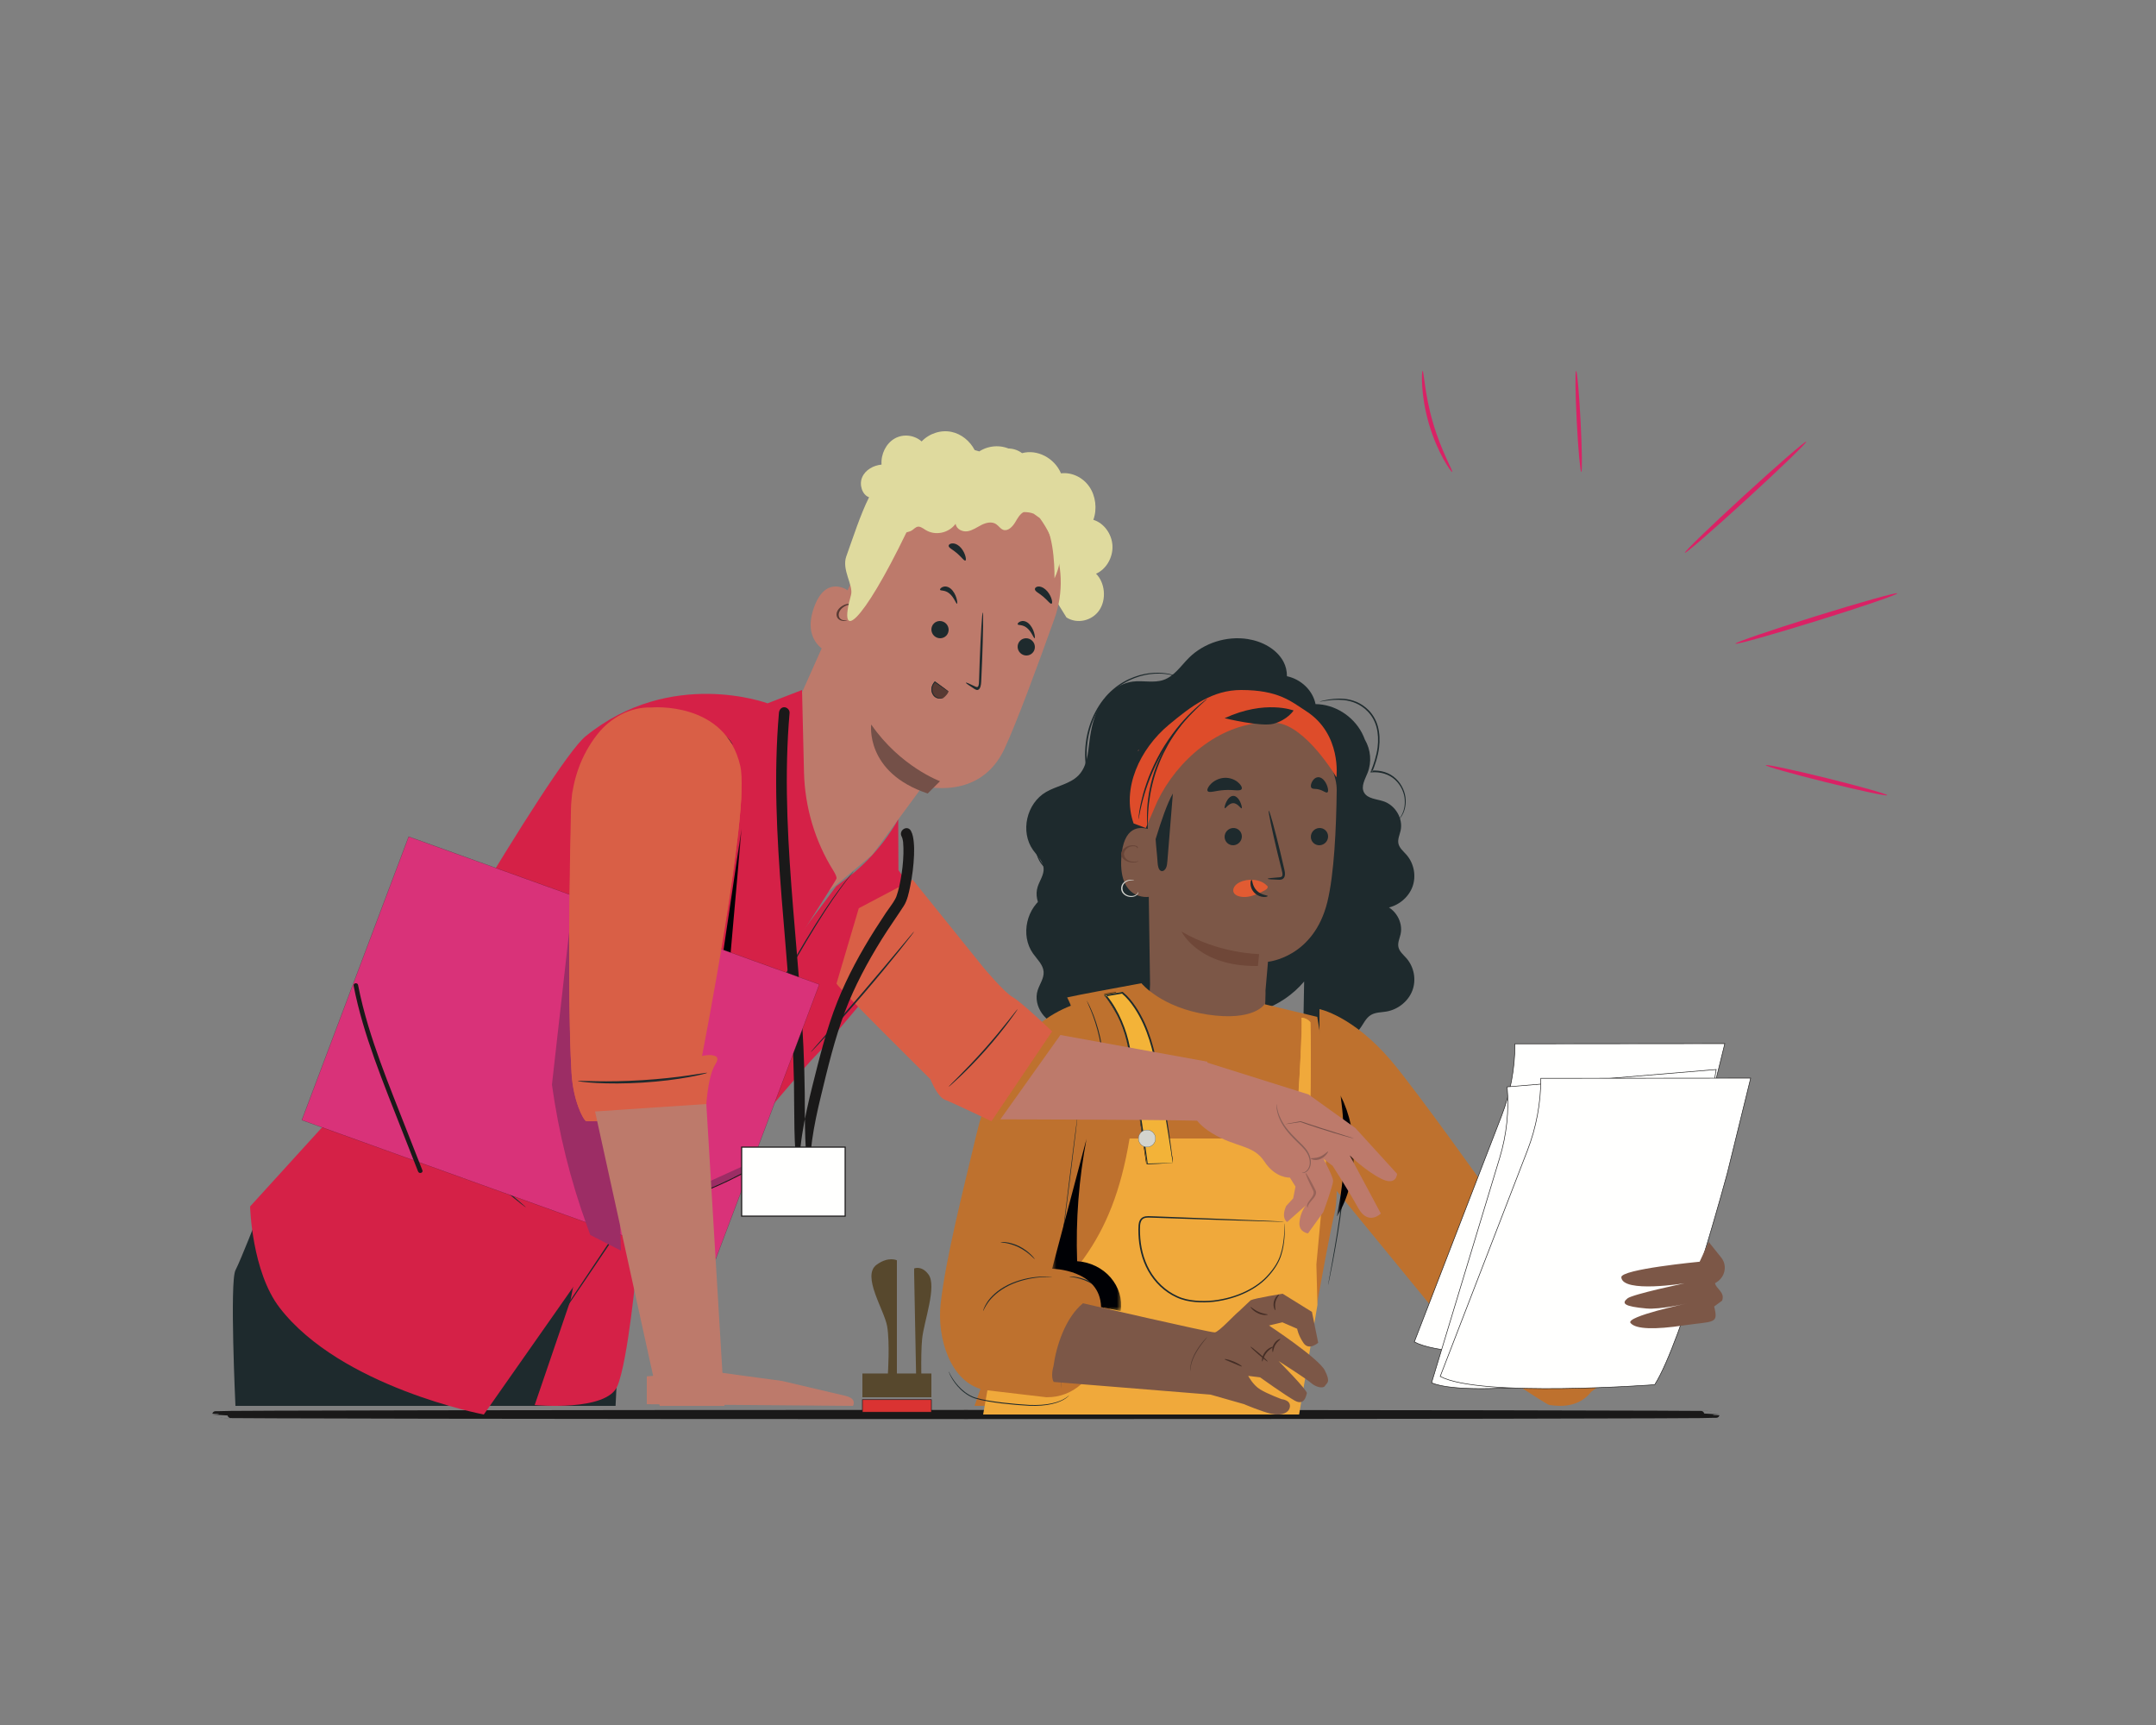 <?xml version="1.0" encoding="UTF-8"?>
<svg xmlns="http://www.w3.org/2000/svg" xmlns:xlink="http://www.w3.org/1999/xlink" height="200" viewBox="0 0 250 200" width="250">
  <rect x="0" y="0" width="250" height="200" fill="#808080" stroke="none"/>
  <mask id="a" fill="#fff">
    <path d="m0 0h250v200h-250z" fill="#fff" fill-rule="evenodd"></path>
  </mask>
  <mask id="b" fill="#fff">
    <path d="m0 0h2v14h-2z" fill="#fff" fill-rule="evenodd"></path>
  </mask>
  <mask id="c" fill="#fff">
    <path d="m0 0h8v20h-8z" fill="#fff" fill-rule="evenodd"></path>
  </mask>
  <mask id="d" fill="#fff">
    <path d="m0 0h8v20h-8z" fill="#fff" fill-rule="evenodd"></path>
  </mask>
  <mask id="e" fill="#fff">
    <path d="m0 0h4v40h-4z" fill="#fff" fill-rule="evenodd"></path>
  </mask>
  <mask id="f" fill="#fff">
    <path d="m0 130h200v-130h-200z" fill="#fff" fill-rule="evenodd"></path>
  </mask>
  <g fill="none" fill-rule="evenodd" mask="url(#a)">
    <g transform="translate(25 35)">
      <path d="m138.086 76.101c-.355-.407-.818-.775-.93-1.295-.108-.502.139-.999.251-1.5.311-1.393-.594-2.941-1.99-3.404-.803-.267-1.833-.29-2.241-1.007-.401-.706.108-1.542.405-2.292.496-1.245.364-2.698-.318-3.855-.096-.265-.21-.524-.341-.774-1.051-1.995-3.187-3.322-5.377-3.337-.329-1.638-1.738-2.903-3.316-3.232 0-.582-.127-1.166-.401-1.68-.786-1.473-2.456-2.368-4.151-2.633-2.457-.382-5.083.457-6.816 2.178-.936.931-1.695 2.143-2.965 2.57-1.117.375-2.352.037-3.523.183-1.571.196-2.917 1.273-3.724 2.59-.805 1.315-1.137 2.849-1.323 4.367-.172 1.393-.284 2.92-1.286 3.936-.977.991-2.52 1.202-3.735 1.906-2.285 1.327-3.026 4.612-1.518 6.734.481.677 1.171 1.297 1.226 2.116.052.748-.449 1.413-.684 2.126-.603 1.839.957 4.022 2.953 4.133 1.007.057 2.087-.323 2.989.112.898.432 1.231 1.474 1.806 2.268 1.129 1.559 3.49 2.147 5.261 1.31.741-.35 1.44-.929 2.265-.875.822.054 1.469.731 2.277.881 1.059.197 2.064-.554 2.695-1.398.629-.845 1.067-1.84 1.873-2.532 1.055-.904 2.538-1.128 3.873-1.572 1.915-.636 3.619-1.817 4.902-3.328l-.131 7.171c1.103 0 1.747-.373 2.158-.922.231.147.475.274.74.358 1.301.415 2.852-.054 3.676-1.11.429-.552.696-1.259 1.305-1.619.531-.316 1.196-.291 1.809-.398 1.349-.237 2.534-1.203 2.998-2.447.464-1.243.191-2.716-.691-3.727" fill="#1e2a2d" fill-rule="evenodd"></path>
      <path d="m0 128h174" fill="#e16a5c" fill-rule="evenodd"></path>
      <path d="m174 129c0 .078-38.954.142-86.996.142-48.058 0-87.004-.064-87.004-.142s38.946-.142 87.004-.142c48.042 0 86.996.064 86.996.142" fill="#1e2a2d" fill-rule="evenodd"></path>
      <path d="m174 129c0 .078-38.954.142-86.996.142-48.058 0-87.004-.064-87.004-.142s38.946-.142 87.004-.142c48.042 0 86.996.064 86.996.142z" fill="none" stroke="#1a1919" stroke-width=".776"></path>
      <g fill-rule="evenodd">
        <path d="m138.086 64.101c-.355-.407-.818-.775-.93-1.295-.108-.5.139-.999.251-1.5.311-1.393-.594-2.941-1.99-3.404-.803-.267-1.833-.29-2.241-1.007-.401-.706.108-1.542.405-2.292.496-1.245.364-2.696-.318-3.855-.097-.265-.21-.524-.341-.773-1.051-1.996-3.187-3.323-5.377-3.339-.329-1.638-1.738-2.903-3.316-3.232 0-.582-.127-1.166-.401-1.68-.786-1.473-2.456-2.368-4.153-2.633-2.456-.382-5.082.457-6.814 2.179-.936.929-1.695 2.143-2.965 2.569-1.117.375-2.352.037-3.523.183-1.571.196-2.919 1.273-3.724 2.59-.805 1.315-1.137 2.849-1.324 4.367-.171 1.393-.283 2.92-1.285 3.936-.977.991-2.52 1.202-3.735 1.906-2.285 1.327-3.026 4.612-1.518 6.734.481.677 1.171 1.297 1.226 2.116.052.748-.449 1.413-.684 2.126-.603 1.839.957 4.022 2.953 4.133 1.007.057 2.087-.323 2.989.112.898.432 1.231 1.474 1.806 2.268 1.129 1.559 3.489 2.147 5.261 1.31.74-.35 1.44-.929 2.265-.875.822.054 1.469.731 2.277.881 1.059.197 2.064-.554 2.695-1.398.629-.845 1.067-1.84 1.873-2.532 1.055-.904 2.538-1.128 3.873-1.572 1.915-.636 3.619-1.817 4.902-3.328l-.131 7.171c1.103 0 1.747-.373 2.158-.922.231.147.475.274.74.358 1.301.415 2.852-.053 3.676-1.11.429-.552.696-1.259 1.305-1.619.531-.316 1.196-.291 1.809-.398 1.349-.237 2.534-1.203 2.998-2.447.464-1.243.191-2.716-.691-3.727" fill="#1e2a2d"></path>
        <path d="m113.061 48.61c-1.527.923-4.994 4.989-5.061 6.187l.356 24.33c-.055 1.828-.382 3.402.732 4.886 3.09 3.544 10.242 3.979 11.876 1.06.126-.225.218-.422.262-.587.053-.24.124-.396.143-.6.444-2.061.372-4.045.372-4.045.214-2.378.288-3.354.288-3.332 0 0 5.295-.461 6.886-6.935.79-3.219 1.034-8.573 1.084-12.959.009-.74-.189-1.602-.543-2.511-1.966-5.049-6.486-7.5-11.92-7.052-1.361.113-3.445.697-4.475 1.558" fill="#7c5747"></path>
        <path d="m122 66.885c0-.054.483-.111 1.264-.162.197-.007.386-.038.429-.199.056-.171-.01-.437-.088-.726-.149-.6-.304-1.228-.469-1.886-.647-2.682-1.101-4.881-1.012-4.912.088-.031.685 2.117 1.332 4.801.154.661.303 1.292.444 1.894.057.28.167.602.044.954-.064.175-.215.292-.344.322-.128.035-.238.028-.336.026-.781-.019-1.264-.058-1.264-.112" fill="#1e2a2d"></path>
        <path d="m121 75.616s-4.634-.037-9-2.616c0 0 1.957 4.109 8.865 3.998z" fill="#6f4738"></path>
        <path d="m121.897 67.68c-.395-.45-1.165-.714-1.972-.676-.56.026-1.148.2-1.531.514-.383.313-.52.771-.26 1.088.295.358 1.002.46 1.629.354.627-.106 1.193-.377 1.732-.649.149-.075.303-.153.404-.26.102-.106.141-.247.048-.34" fill="#e15b32"></path>
        <path d="m120.13 67c.102.002.053.712.598 1.26.545.551 1.274.527 1.272.627.006.045-.171.125-.477.11-.301-.012-.731-.147-1.065-.483-.333-.337-.456-.761-.458-1.053-.005-.299.083-.469.129-.461" fill="#1e2a2d"></path>
        <path d="m118.993 56.44c-.104.368-.962.086-1.99.162-1.029.042-1.874.422-1.993.066-.054-.168.106-.508.455-.834.347-.328.888-.612 1.505-.65.618-.034 1.17.188 1.53.474.363.286.538.606.493.782" fill="#1e2a2d"></path>
        <path d="m128.982 56.784c-.111.294-.505-.118-.988-.236-.482-.158-.899.024-.984-.326-.037-.17.035-.474.222-.734.184-.262.486-.444.818-.35.331.096.612.444.771.802.162.362.21.7.161.844" fill="#1e2a2d"></path>
        <path d="m108.998 63.227c.029-.566-.37-1.948-.765-2.076-1.059-.343-2.996-.423-3.216 3.363-.301 5.175 3.493 4.528 3.509 4.38.011-.116.372-3.713.472-5.667" fill="#7c5747"></path>
        <path d="m106.997 64.837c-.019-.008-.087.024-.233.05-.143.024-.382.036-.624-.018-.489-.107-.849-.506-.803-.917.024-.207.147-.401.329-.559.174-.161.419-.268.678-.28.257-.018.425.061.472.128.053.066.015.11.04.115.011.006.108-.034.086-.13-.013-.046-.06-.102-.164-.15-.107-.048-.272-.077-.45-.075-.371-.002-.729.147-.929.32-.219.173-.371.39-.396.623-.047.46.372.908 1.047 1.03.328.054.617.017.771-.031.157-.05.19-.101.175-.105" fill="#684538"></path>
        <path d="m107.028 52.006c0-.346-.126.322 0 0" fill="#e16a5c"></path>
        <path d="m126.464 47.455c-1.766-1.137-3.219-2.45-7.533-2.455-3.332-.005-5.771 1.846-8.396 4.033-3.371 2.809-5.509 7.386-4.088 11.439l1.417.529 1.346-3.108c2.319-4.817 7.141-8.868 12.346-9.107.522-.024 1.01-.018 1.439.022 3.443.33 6.97 6.313 6.97 6.313s.639-5.002-3.501-7.664" fill="#de4c2a"></path>
        <path d="m109 62.287c.058.934.172 1.777.23 2.712.025.394.105.877.409.983.218.076.451-.105.565-.347.115-.244.139-.534.162-.814.222-2.832.412-4.99.635-7.821-.654 1.134-1.325 3.09-2 5.287" fill="#1e2a2d"></path>
        <path d="m106.992 68.416c.008 0 .022.065-.027.172-.047.107-.174.245-.389.333-.211.09-.514.111-.807.018-.292-.089-.585-.298-.704-.605-.119-.301-.064-.623.095-.859.159-.239.417-.376.637-.433.224-.06.417-.048.541-.025.126.025.186.058.184.064-.003.026-.282-.078-.69.05-.197.063-.417.194-.549.404-.132.208-.176.493-.073.754.102.261.352.447.608.533.258.088.523.079.715.01.196-.068.321-.18.378-.269.061-.09.068-.151.081-.149" fill="#d3d4ce"></path>
        <path d="m117 48.27s4.244 1.033 5.678.642c1.616-.442 2.322-1.536 2.322-1.536s-3.296-1.283-8 .894" fill="#1e2a2d"></path>
        <path d="m137.191 60c-.012-.015.154-.153.348-.516.191-.355.403-.969.35-1.756-.042-.778-.426-1.685-1.123-2.318-.693-.642-1.685-.947-2.718-.859l-.144.012.064-.159c.334-.834.647-1.76.773-2.766.099-.8.065-1.61-.127-2.333-.191-.723-.558-1.332-.99-1.787-.877-.92-1.932-1.256-2.792-1.346-.872-.092-1.585.006-2.072.071-.229.036-.414.064-.562.088-.128.019-.196.027-.197.019-.001-.006.065-.028.191-.062.127-.033.315-.077.56-.125.486-.091 1.202-.214 2.09-.141.877.074 1.967.4 2.886 1.349.452.468.843 1.109 1.047 1.87.205.758.24 1.6.138 2.43-.131 1.038-.454 1.982-.795 2.824l-.08-.147c1.065-.085 2.096.239 2.815.922.723.674 1.112 1.631 1.144 2.45.04.824-.199 1.453-.409 1.805-.214.36-.395.476-.395.476" fill="#1e2a2d"></path>
        <path d="m100.8 66.997c0 .003-.033.004-.099.003-.075-.003-.171-.007-.288-.011-.254-.014-.628-.034-1.11-.091-.479-.061-1.07-.157-1.719-.407-.64-.254-1.361-.671-1.889-1.408-.532-.737-.729-1.765-.689-2.815.017-.528.078-1.07.153-1.622.077-.551.151-1.128.343-1.696.188-.565.513-1.124 1.025-1.498.518-.392 1.197-.416 1.807-.407.611.007 1.267.026 1.767-.348.495-.371.747-1.027.806-1.678.061-.662-.04-1.326-.073-1.992-.037-.666-.004-1.326.079-1.966.164-1.281.556-2.482 1.104-3.524.549-1.044 1.258-1.93 2.045-2.606.786-.681 1.641-1.146 2.46-1.445 1.647-.611 3.108-.543 4.05-.355.952.201 1.428.472 1.428.472-.001.003-.034-.007-.097-.027-.071-.025-.161-.056-.272-.096-.239-.083-.599-.191-1.073-.276-.936-.164-2.377-.209-3.992.411-.802.302-1.64.765-2.405 1.438-.767.667-1.459 1.54-1.993 2.568-.536 1.026-.915 2.206-1.074 3.464-.081.629-.112 1.277-.074 1.93.03.653.135 1.327.071 2.022-.062.685-.325 1.394-.882 1.816-.278.202-.607.312-.929.351-.324.041-.641.034-.951.03-.612-.011-1.233.015-1.701.37-.472.34-.784.864-.966 1.404-.185.544-.263 1.112-.341 1.662s-.142 1.085-.161 1.603c-.046 1.03.139 2.018.64 2.73.499.711 1.196 1.128 1.82 1.386.634.254 1.217.36 1.692.432.476.07.849.101 1.102.127.118.014.212.023.287.031.065.007.098.014.098.016" fill="#1e2a2d"></path>
        <path d="m111.999 49c.009.008-.094.157-.287.416-.099.128-.217.286-.344.478-.129.19-.286.4-.435.648-.316.484-.657 1.085-.999 1.771-.334.692-.661 1.471-.941 2.315-.273.847-.468 1.674-.608 2.433-.13.762-.212 1.455-.243 2.038-.027.292-.026.558-.035.79-.01.232-.009.434-.006.597.003.328-.003.511-.016.512-.012 0-.031-.18-.056-.509-.014-.165-.026-.366-.025-.6-.001-.235-.012-.503.006-.797.016-.59.084-1.291.207-2.063.133-.769.325-1.608.6-2.464.283-.852.62-1.64.964-2.334.355-.689.711-1.289 1.045-1.767.157-.246.322-.451.46-.636.136-.186.264-.339.37-.461.212-.246.334-.377.343-.369" fill="#1e2a2d"></path>
        <path d="m115 46.001c.009.011-.16.17-.474.447-.157.137-.349.307-.56.517-.213.207-.465.433-.719.708-.525.529-1.111 1.199-1.719 1.973-.597.783-1.211 1.674-1.778 2.658-.558.988-1.015 1.968-1.384 2.878-.356.914-.633 1.756-.82 2.475-.107.355-.172.685-.242.972-.072.287-.12.536-.157.742-.079.408-.129.633-.143.631-.014-.001.01-.231.066-.645.024-.207.062-.46.123-.75.06-.29.115-.624.215-.985.17-.727.435-1.581.784-2.506.364-.921.819-1.913 1.383-2.911.571-.992 1.195-1.889 1.806-2.672.621-.774 1.222-1.439 1.765-1.96.261-.27.522-.49.743-.689.22-.202.419-.365.585-.492.331-.262.517-.4.525-.389" fill="#1e2a2d"></path>
        <path d="m128.999 61.942c.021.552-.412 1.024-.963 1.057-.552.032-1.015-.388-1.035-.94-.019-.552.412-1.024.963-1.057.552-.032 1.015.388 1.035.94" fill="#1e2a2d"></path>
        <path d="m118.999 61.942c.019.552-.412 1.024-.963 1.057-.552.031-1.015-.388-1.036-.94-.019-.552.412-1.024.963-1.057s1.016.388 1.036.94" fill="#1e2a2d"></path>
        <path d="m118.992 58.697c-.062.178-.445-.582-.988-.574-.542-.014-.939.74-.998.562-.029-.08.034-.4.208-.74.17-.342.461-.672.798-.67.338.002.622.336.786.678.166.344.223.664.193.744" fill="#1e2a2d"></path>
        <path d="m136.305 87.975c-4.454-5.231-8.305-5.975-8.305-5.975l.025 18.667 14.2 17.333 5.775-14.266s-8.677-12.215-11.695-15.759" fill="#be712e"></path>
        <path d="m121.633 81.432 6.107 1.466s3.153 18.082 2.01 22.758c-.974 3.98-4.096 22.343-4.096 22.343h-37.655l12.617-35.836s.073-7.879-1.875-11.518c1.18-.281 5.167-1.006 8.613-1.646 0 0 2.29 2.827 7.681 3.635 5.391.808 6.597-1.203 6.597-1.203" fill="#be712e"></path>
        <path d="m129 97h-23.019c-2.013 12.183-6.91 16.854-15.549 23.906l-1.431 8.094h36.639l2.126-12.717-.125-4.683z" fill="#f0a93b"></path>
        <path d="m101.52 81s-9.776.721-13.283 15.465c-1.586 6.669-3.591 14.485-4.169 19.737-.419 3.811 1.061 9.077 5.039 9.948l7.226.849c3.227.043 5.442-2.371 6.122-4.958l1.126-4.113c.777-5.029-3.382-5.464-5.72-5.418l5.143-18.728.996-9.062z" fill="#be712e"></path>
        <path d="m130.702 94c.004-.001.014.069.03.203.017.147.039.341.067.584.014.129.029.271.046.424.012.156.025.325.039.505.027.364.06.777.075 1.235.05.917.049 2.012.016 3.226-.039 1.214-.143 2.544-.296 3.931-.154 1.387-.346 2.699-.542 3.884-.193 1.187-.39 2.248-.556 3.14-.17.889-.311 1.607-.413 2.102-.049.237-.09.426-.12.57-.028.129-.044.197-.048.196-.003-.001.006-.072.028-.204.025-.144.058-.336.1-.576.093-.513.221-1.231.38-2.112.157-.893.346-1.956.533-3.143.19-1.186.38-2.495.533-3.878.153-1.382.26-2.707.303-3.917.039-1.209.047-2.3.007-3.214-.01-.457-.038-.87-.06-1.233-.01-.181-.02-.349-.029-.506-.014-.153-.026-.295-.037-.424-.019-.244-.035-.438-.047-.586-.009-.135-.013-.207-.009-.207" fill="#1e2a2d"></path>
        <path d="m89.002 117c-.009-.001.014-.104.081-.284.066-.18.189-.437.39-.742.396-.606 1.179-1.4 2.402-2.004 1.223-.605 2.574-.868 3.544-.937.488-.037.886-.037 1.16-.026.273.012.422.029.421.036 0 .023-.607-.026-1.566.066-.953.089-2.269.358-3.465.949-1.194.592-1.975 1.36-2.393 1.949-.424.593-.543.999-.575.993" fill="#1e2a2d"></path>
        <path d="m91 109.021c0-.009.062-.016.175-.02.112-.005.275.003.476.025.402.046.955.181 1.527.462.572.284 1.043.656 1.356.963.156.153.277.285.353.385.078.098.119.154.113.162-.013.016-.196-.187-.516-.47-.32-.283-.789-.634-1.349-.911-.562-.276-1.1-.424-1.493-.494-.393-.071-.641-.08-.641-.103" fill="#1e2a2d"></path>
        <path d="m102.967 90c-.007 0-.013-.133-.016-.373-.002-.24-.012-.586-.035-1.014-.045-.855-.168-2.031-.441-3.29-.277-1.257-.647-2.346-.956-3.104-.154-.38-.285-.684-.38-.889-.095-.207-.144-.325-.138-.33s.067.103.173.302c.107.198.249.495.411.873.328.752.713 1.844.992 3.113.276 1.269.388 2.46.414 3.321.013.43.012.779.001 1.019-.009.241-.018.373-.025.373" fill="#1e2a2d"></path>
        <path d="m.073 14c2.477-4.191 2.529-9.638.37-14.0.644 4.645.592 9.407-.443 13.981" fill="#000105" mask="url(#b)" transform="translate(130 92)"></path>
        <path d="m99 126.753c-.014-.009-.149.144-.469.355-.322.208-.855.449-1.572.6-.715.157-1.606.222-2.587.182-.98-.057-2.062-.148-3.187-.282-1.121-.139-2.198-.3-3.112-.573-.447-.149-.824-.377-1.143-.61-.318-.237-.582-.486-.799-.727-.436-.481-.707-.916-.878-1.219-.081-.153-.146-.272-.184-.355-.041-.082-.065-.124-.069-.123-.005.001.009.047.041.13.03.085.087.207.162.364.156.31.416.754.848 1.248.215.247.478.503.8.748.323.242.706.479 1.171.637.939.286 2.012.448 3.14.589 1.131.134 2.212.223 3.202.275.992.035 1.894-.038 2.618-.208.727-.164 1.263-.421 1.58-.642.154-.116.271-.207.336-.279.069-.069.103-.107.1-.109" fill="#1e2a2d"></path>
        <path d="m99.999 94c-.019-.009-.482 3.565-1.033 7.982-.552 4.419-.985 8.009-.965 8.018.019.009.481-3.565 1.033-7.984.552-4.418.984-8.007.965-8.016" fill="#1e2a2d"></path>
        <path d="m102.943 117c.007 0 .021-.1.035-.282.012-.182.033-.446.014-.778-.015-.33-.107-.73-.306-1.098-.1-.183-.21-.371-.351-.541-.14-.169-.306-.315-.484-.443-.728-.485-1.46-.688-1.988-.787-.265-.047-.481-.064-.631-.069-.149-.005-.232.003-.232.011-.001.021.329.038.851.151.516.12 1.24.339 1.944.81.173.124.332.261.466.421.134.158.243.339.34.513.196.351.289.72.314 1.04.028.32.02.585.02.767-.001.183 0 .285.008.285" fill="#1e2a2d"></path>
        <path d="m121.012 115.994c-.008.004-.016.008-.024.012.008-.004.016-.008.024-.012" fill="#7c5747"></path>
        <path d="m121.027 115.987c-.02.01-.036.018-.054.026.016-.008.034-.016.054-.026" fill="#7c5747"></path>
        <path d="m121.061 115.971c-.048.022-.088.042-.122.058.042-.02.086-.04.122-.058" fill="#7c5747"></path>
        <path d="m121.027 115.987c-.02.01-.036.018-.054.026.032-.016.054-.026.054-.026" fill="#7c5747"></path>
        <path d="m128.619 123.886c-.734-1.431-6.476-5.205-6.476-5.205l1.554-.369 1.716.746s.107.729.738 1.655c.631.926 1.701-.031 1.701-.031l-.725-3.579-3.394-2.104s-3.194.502-3.711.755l-1.361 1.284c-.598.482-2.322 2.385-2.795 2.441-.471.058-15.29-3.375-15.29-3.375-2.032 1.657-3.102 4.948-3.425 7.322 0 0-.362 1.166.032 1.799l18.191 1.471 3.854 1.097s2.132.897 3.167 1.121c1.282.278 2.146-.148 2.181-.879.034-.731-.96-.81-.96-.81s-1.619-.603-2.478-1.122c-.861-.521-1.4-1.582-1.4-1.582l1.375.17s2.92 2.088 4.02 2.701c1.098.611 1.316-.512 1.404-.855.088-.342-3.281-3.736-3.281-3.736s3.204 2.034 3.78 2.548c.577.514 1.431.667 1.614.322.183-.345.703-.353-.032-1.784" fill="#7c5747"></path>
        <path d="m121.023 115.989c-.02.01-.036.016-.046.022.012-.006.028-.014.046-.022" fill="#7c5747"></path>
        <path d="m121.003 115.999c-.008.004-.008.004 0 0" fill="#7c5747"></path>
        <path d="m121.013 115.994c-.012.006-.02.01-.026.012.006-.002.014-.006.026-.012" fill="#7c5747"></path>
        <path d="m113.012 124c-.006 0-.01-.069-.011-.195-.004-.065.002-.141.011-.231.007-.09.019-.192.041-.301.075-.444.288-1.017.605-1.561.317-.545.658-.971.912-1.266.254-.293.423-.456.43-.446.008.013-.146.199-.389.507-.241.308-.572.74-.883 1.277-.313.534-.527 1.084-.615 1.51-.092.425-.083.707-.101.706" fill="#563c33"></path>
        <path d="m122 117.418c.006.048-.498.132-1.079-.128-.583-.254-.947-.722-.92-.756.027-.048.414.33.967.57.551.248 1.032.254 1.032.314" fill="#452e26"></path>
        <path d="m122 122.858c-.01.05-.465-.294-1.018-.768-.552-.472-.992-.898-.982-.948.011-.05.466.294 1.018.768.552.474.992.898.982.948" fill="#452e26"></path>
        <path d="m118.999 123.423c-.024.05-.465-.156-1.011-.384-.547-.232-1-.402-.987-.456.013-.05.495.038 1.052.274.56.234.971.52.946.566" fill="#452e26"></path>
        <path d="m122.663 121.153c.022.054-.462.234-.822.718-.372.478-.416.992-.474.986-.024 0-.048-.132-.016-.344.032-.21.134-.498.334-.76s.448-.438.642-.524c.196-.088.33-.1.336-.076" fill="#452e26"></path>
        <path d="m123.469 120.252c.026.052-.34.248-.58.672-.25.416-.242.832-.3.834-.05.018-.152-.452.132-.934.278-.482.74-.624.748-.572" fill="#452e26"></path>
        <path d="m122.886 116.905c-.022.01-.098-.082-.156-.262s-.084-.45-.016-.736c.07-.284.216-.512.35-.646s.244-.182.26-.162c.036.042-.302.342-.42.854-.13.51.034.932-.018.952" fill="#452e26"></path>
        <path d="m98.022 126c.005 0 .009-.14.013-.391.001-.127.002-.28.009-.459.007-.178.009-.382.024-.606.044-.894.157-2.129.42-3.418.133-.643.292-1.233.455-1.749.089-.252.166-.499.255-.711.042-.109.084-.212.123-.313.043-.096.085-.187.124-.276.319-.696.565-1.053.553-1.076-.004-.006-.065.081-.173.247-.055.081-.12.186-.189.318-.071.129-.154.273-.233.45-.042.088-.085.18-.129.274-.043.098-.084.204-.128.311-.093.212-.173.459-.264.712-.169.521-.332 1.116-.467 1.766-.267 1.305-.372 2.557-.402 3.459-.011.226-.009.432-.012.611s-.001.335.003.461c.006.252.012.391.017.391" fill="#7c5747"></path>
        <path d="m8.001 19.344v.481l-3.084.175-1.561-10.832s-.665-3.644-1.095-4.972c-.43-1.329-2.261-3.972-2.261-3.972l1.357-.224 2.644 3.753z" fill="#000105" mask="url(#c)" transform="translate(103 80)"></path>
        <path d="m111 99.877s-1.375-10.239-2.674-14.33c-1.299-4.089-3.326-5.547-3.326-5.547l-1.999.332s1.99 2.135 2.761 5.902c.769 3.765 2.209 13.766 2.209 13.766z" fill="#f3b338"></path>
        <path d="m110.999 99.831c.003.003-.057.008-.182.016-.137.008-.323.019-.558.034-.517.027-1.258.065-2.214.116l-.045.003-.008-.042c-.284-1.847-.715-4.635-1.24-8.042-.277-1.707-.57-3.57-.955-5.536-.192-.979-.496-1.966-.915-2.942-.422-.97-.956-1.937-1.66-2.812l-.115-.134-.107-.127.17-.028c.67-.112 1.329-.225 1.952-.329l.053-.009.035.028c.618.511 1.08 1.105 1.492 1.714.409.61.747 1.242 1.038 1.874.575 1.269.944 2.548 1.223 3.768.558 2.441.921 4.646 1.22 6.49.293 1.845.501 3.334.636 4.362.062.504.11.899.146 1.182.012.127.023.229.032.308.005.073.005.105.003.104-.002-.001-.011-.039-.024-.104-.014-.078-.03-.179-.051-.304-.044-.281-.106-.675-.184-1.178-.16-1.024-.389-2.509-.701-4.351-.317-1.841-.697-4.042-1.264-6.474-.285-1.214-.656-2.479-1.228-3.734-.29-.623-.624-1.247-1.026-1.846-.401-.595-.872-1.187-1.448-1.662l.087.02c-.623.105-1.282.216-1.952.329l.063-.154.121.141c.721.898 1.258 1.874 1.686 2.859.422.986.73 1.988.92 2.977.38 1.972.667 3.837.934 5.545.523 3.419.912 6.217 1.158 8.054l-.051-.039c.944-.027 1.676-.049 2.187-.064.241-.007.43-.011.572-.014.13-.003.198-.003.201 0" fill="#1e2a2d"></path>
        <path d="m126.97 83.53s.219 10.889-.534 16.47l-1.436-.082s1.068-13.54.926-16.918c0 0 .604-.004 1.044.53" fill="#f0a93b"></path>
        <path d="m126.941 83.568c-.006.007-.078-.091-.241-.216-.163-.118-.419-.256-.757-.27l.021-.043c.051 1.508-.046 3.867-.199 6.766-.159 2.899-.384 6.343-.659 10.03l-.047-.107c.01 0 .023.001.035.003.458.028.91.054 1.338.08l-.049.071c.272-2.251.377-4.434.447-6.397.068-1.967.092-3.726.104-5.195.012-1.47.009-2.651.006-3.463-.001-.396-.002-.707-.003-.935 0-.214.001-.32.004-.325.003-.005.008.112.015.323.005.227.011.539.02.935.013.813.027 1.993.024 3.465-.003 1.471-.021 3.233-.083 5.206-.064 1.968-.165 4.156-.439 6.43l-.008.074-.041-.003c-.429-.026-.88-.053-1.338-.08-.013 0-.024-.001-.036-.001l-.055-.004.008-.103c.275-3.684.505-7.125.674-10.021.163-2.894.274-5.249.239-6.743l-.001-.046.022.001c.347.025.603.179.766.312.081.07.139.13.178.18.038.049.055.074.054.075" fill="#f0a93b"></path>
        <path d="m126 97c0 .552.448 1 1 1s1-.448 1-1-.448-1-1-1-1 .448-1 1" fill="#d3d4ce"></path>
        <path d="m127 96.024c-.539 0-.976.437-.976.976 0 .538.438.977.976.977s.976-.439.976-.977c0-.538-.438-.976-.976-.976m0 1.976c-.552 0-1-.449-1-1.001 0-.55.448-.999 1-.999s1 .449 1 .999c0 .552-.448 1.001-1 1.001" fill="#1e2a2d"></path>
        <path d="m107 97c0 .552.448 1 1 1s1-.448 1-1-.448-1-1-1-1 .448-1 1" fill="#d3d4ce"></path>
        <path d="m108 96.024c-.539 0-.976.438-.976.976s.438.976.976.976.976-.438.976-.976-.438-.976-.976-.976m0 1.976c-.551 0-1-.448-1-1 0-.551.449-1 1-1 .552 0 1 .449 1 1 0 .552-.448 1-1 1" fill="#1e2a2d"></path>
        <path d="m123.993 106.816c.003 0 .005.039.007.113-.001.084-.001.193-.003.331-.005.289-.012.717-.059 1.268-.048.548-.127 1.227-.368 1.983-.228.76-.704 1.563-1.378 2.325-1.313 1.566-3.686 2.768-6.454 3.099-.694.074-1.414.089-2.143.026-.726-.06-1.479-.214-2.166-.537-1.383-.624-2.547-1.737-3.297-3.081-.756-1.35-1.07-2.84-1.123-4.261-.011-.359-.019-.706.012-1.064.02-.179.056-.361.145-.53.085-.169.237-.319.425-.394.381-.145.756-.078 1.105-.076.354.014.705.028 1.051.04 2.768.106 5.261.203 7.359.284 2.086.086 3.778.158 4.962.207.576.028 1.028.05 1.349.065.145.009.261.016.35.021.079.006.119.011.119.014 0 .004-.04.005-.12.005-.089-.001-.205-.003-.35-.004-.321-.008-.774-.019-1.35-.033-1.185-.035-2.877-.086-4.964-.15-2.099-.07-4.592-.153-7.36-.245-.346-.013-.697-.024-1.051-.036-.353-.005-.724-.058-1.025.064-.305.12-.433.455-.461.785-.029.336-.02.692-.009 1.042.055 1.402.368 2.865 1.105 4.184.733 1.313 1.87 2.4 3.21 3.006.666.316 1.387.465 2.103.526.714.063 1.423.051 2.106-.02 2.731-.318 5.067-1.486 6.372-3.018.673-.747 1.146-1.528 1.379-2.274.248-.742.336-1.414.396-1.96.057-.547.076-.974.095-1.263.008-.138.015-.247.02-.329.005-.075.009-.113.013-.113" fill="#1e2a2d"></path>
        <path d="m7.945 20c.219-1.399-.223-2.786-1.165-3.884-.943-1.098-2.387-1.8-3.881-1.889-.17-4.762.2-9.54 1.1-14.229l-4.001 15.101s5.571.073 5.678 4.449z" fill="#000105" mask="url(#d)" transform="translate(97 97)"></path>
        <path d="m150 114c0 .552.448 1 1 1 .552 0 1-.448 1-1s-.448-1-1-1c-.553 0-1.0.448-1 1" fill="#fffffe"></path>
        <path d="m98.66 36.586c1.22.793 2.966.41 3.811-.839.845-1.249.67-3.185-.38-4.23 1.168-.503 1.975-1.874 1.905-3.246-.068-1.373-1.006-2.64-2.217-3.001.461-1.26.274-2.778-.478-3.858s-2.039-1.682-3.271-1.532c-.767-1.786-2.764-2.821-4.515-2.34-1.007-.763-2.468-.713-3.43.117-.961.83-1.345 2.373-.901 3.621" fill="#dfda9e"></path>
        <path d="m97.262 36.753c2.211-6.19-.699-13.04-6.687-15.743l-.595-.269c-6.585-2.521-12.405 1.666-14.741 8.323l-10.239 22.934 5.284 17.002 5.852-4.884 5.883-7.996s6.601 1.824 9.459-4.312c1.38-2.963 3.727-9.297 5.784-15.054" fill="#bd7a6b"></path>
        <path d="m84 55.574s-4.602-1.684-7.979-6.574c0 0-.735 5.571 6.551 8z" fill="#745048"></path>
        <path d="m94.932 40.378c-.2.511-.78.756-1.294.548-.514-.209-.77-.792-.569-1.303.2-.511.779-.757 1.293-.548.514.208.77.792.57 1.303" fill="#1e2a2d"></path>
        <path d="m94.973 38.996c-.092.068-.345-.749-.886-1.187-.536-.45-1.058-.272-1.086-.439-.016-.076.101-.237.33-.323.226-.088.571-.072.907.204.335.277.562.731.668 1.091.109.366.111.625.067.653" fill="#1e2a2d"></path>
        <path d="m84.932 38.379c-.2.512-.78.756-1.295.547-.514-.208-.769-.791-.569-1.302.2-.512.78-.757 1.293-.548.516.208.77.792.57 1.304" fill="#1e2a2d"></path>
        <path d="m85.974 34.996c-.092.068-.346-.749-.886-1.187-.536-.45-1.058-.272-1.087-.439-.015-.076.1-.237.33-.323.226-.088.571-.072.906.204.336.277.563.731.668 1.091.108.366.111.625.067.653" fill="#1e2a2d"></path>
        <path d="m87 44.156c.013-.057.41.108 1.042.42.158.085.315.141.387-.007.085-.15.096-.46.102-.797.023-.693.047-1.421.072-2.183.118-3.096.278-5.598.355-5.589.077.008.044 2.525-.076 5.623-.033.761-.064 1.486-.094 2.18-.02.318-.01.705-.19 1.014-.092.153-.239.204-.349.176-.11-.023-.196-.083-.273-.129-.616-.386-.99-.652-.977-.708" fill="#1e2a2d"></path>
        <path d="m86.971 29.971c-.121.163-.482-.393-.994-.822-.506-.449-.988-.618-.977-.876.007-.121.15-.242.382-.268.231-.027.548.057.854.32.305.263.529.644.648.973.121.331.143.593.087.673" fill="#1e2a2d"></path>
        <path d="m96.955 34.984c-.153.113-.503-.408-.984-.801-.474-.417-.927-.577-.969-.855-.016-.132.099-.275.324-.318.224-.044.557.04.886.319.329.278.571.683.688 1.015.119.336.124.58.055.639" fill="#1e2a2d"></path>
        <path d="m73.874 35.859c.363-1.059-.085-2.283-1.002-2.652-1.114-.447-2.575-.364-3.501 2.268-1.64 4.671 2.685 5.646 2.738 5.514.037-.088 1.093-3.168 1.765-5.13" fill="#bd7a6b"></path>
        <path d="m73.209 36.912c-.011-.011-.08.011-.203.014-.121.003-.308-.022-.464-.111-.317-.178-.387-.622-.141-1.016.124-.199.318-.371.537-.497.214-.131.456-.199.658-.172.205.021.292.124.294.195.007.073-.045.11-.029.119.007.008.1-.017.132-.114.014-.046.008-.108-.048-.171-.055-.064-.166-.117-.303-.141-.281-.057-.629.034-.869.173-.256.135-.481.326-.62.549-.272.442-.183.943.267 1.163.222.103.46.109.601.086.145-.026.197-.07.187-.077" fill="#583a33"></path>
        <path d="m97.053 24.494c.009-.127.005-.257-.012-.382-.125-.951-.719-1.78-1.492-2.232-.373-.506-.761-.957-1.146-1.341-.134-1.319-.834-2.572-1.89-3.243-1.197-.764-2.772-.727-3.962.041-.176-.056-.355-.106-.533-.157-.558-1.063-1.543-1.856-2.648-2.098-1.237-.273-2.587.151-3.502 1.099-.865-.762-2.155-.898-3.139-.33-.983.568-1.603 1.806-1.508 3.014-.912.095-1.858.573-2.25 1.475-.369.849.003 2.042.802 2.312-1.015 2.035-1.835 4.615-2.639 6.85-.565 1.575.854 3.372.545 4.477-1.579 5.637 1.241 3.478 6.428-7.251.137-.036.278-.077.425-.129.298-.103.459-.343.741-.488.337-.173.707.115 1.028.319 1.118.712 2.693.399 3.506-.696.098.634.804.955 1.389.86.585-.095 1.092-.471 1.629-.74.537-.267 1.199-.418 1.697-.074.28.193.479.523.79.642.551.208 1.091-.34 1.408-.873.267-.449.551-.968.979-1.176.392-.004.779.036 1.158.185.19.123.375.269.558.396.085.059.18.11.276.158.101.101.202.211.301.34 1.393 1.814 1.282 6.601 1.282 6.601 1.181-2.487.788-5.236-.221-7.558" fill="#dfda9e"></path>
        <path d="m4.912 105.97s-1.934 4.975-2.611 6.312c-.677 1.335 0 15.718 0 15.718h44.077l.622-12.65-21.219-12.35z" fill="#1e2a2d"></path>
        <path d="m97.955 85 17.045 3.091s-.324 7.082-.108 6.906c.216-.176-23.892-.218-23.892-.218z" fill="#bd7a6b"></path>
        <path d="m114.352 88 12.373 3.89 5.433 3.891 4.842 5.315s-.055 1.48-1.884.548c-1.829-.931-3.604-2.685-3.604-2.685l3.604 6.739s-1.451 1.48-2.636-.656c-1.183-2.138-2.958-4.877-2.958-4.877l-1.075-.822s1.129 2.027 1.129 2.575c0 .548-1.129 3.616-1.129 3.616l-1.776 2.466s-1.075-.109-.995-1.26c.081-1.152.726-1.974.726-1.974l-2.151 1.918s-.753-.438-.109-1.863l.808-.877.269-1.369-.646-1.041s-1.668.109-2.958-1.864c-1.292-1.972-3.282-1.588-6.08-3.287-2.797-1.699-2.528-3.562-2.528-3.562z" fill="#bd7a6b"></path>
        <path d="m123.01 93c.033-.008.027.599.376 1.438.172.416.428.883.775 1.337.343.457.77.906 1.232 1.359.457.457.932.864 1.249 1.389.319.517.434 1.149.311 1.63-.129.486-.438.736-.652.809-.109.038-.198.04-.257.034-.059-.008-.088-.019-.088-.026 0-.019.127.012.325-.081.192-.087.463-.337.562-.774.097-.435-.016-1.007-.32-1.486-.302-.487-.77-.886-1.231-1.346-.465-.456-.896-.914-1.242-1.391-.348-.472-.603-.961-.767-1.398-.165-.437-.238-.819-.265-1.084s-.017-.414-.008-.414" fill="#8a6058"></path>
        <path d="m132 96.999c-.007.006-.126-.021-.333-.074-.207-.053-.505-.134-.869-.237-.726-.207-1.718-.503-2.79-.849-.855-.275-1.631-.541-2.247-.76l.071.005c-.552.086-1.007.155-1.326.2-.319.044-.501.067-.505.058-.006-.008.166-.044.477-.103.31-.058.757-.138 1.303-.233l.037-.006.034.011c.653.214 1.426.468 2.264.742 1.069.345 2.048.651 2.755.872.708.222 1.144.36 1.13.373" fill="#76524b"></path>
        <path d="m128.997 98.512c.038.044-.312.64-.915.878-.603.246-1.1-.01-1.082-.076.009-.084.482.03 1.033-.198.553-.216.928-.67.964-.604" fill="#8f5f56"></path>
        <path d="m126.401 101c.074-.012.586.868 1.138 1.982.156.302.022.624-.15.851-.174.235-.364.426-.492.595-.276.333-.24.569-.288.571-.03.01-.14-.252.104-.621.11-.183.284-.384.434-.61s.25-.477.118-.74c-.546-1.102-.94-2.015-.864-2.028" fill="#986359"></path>
        <path d="m4 104.881 15.095-16.591s19.864-34.729 23.814-37.931c9.88-8.006 21.095-3.813 21.095-3.813l3.996-1.546.227 9.519c.097 4.04 1.259 7.982 3.386 11.393.276.442.433.796.377.967-.249.744-30.191 46.867-30.191 46.867l-10.699 15.254s-16.58-3.159-23.677-12.382c-3.244-4.216-3.422-11.737-3.422-11.737" fill="#d52147"></path>
        <path d="m79.153 60 .025 5.878 3.821 5.518s-11.185 13.775-13.486 16.069c-2.301 2.296-20.707 24.633-20.707 24.633s-.973 10.594-2.211 13.596c-1.239 3.002-9.596 2.212-9.596 2.212l4.153-12.156 1.727-8.773 20.882-28.252 8.198-10.97 1.027-.763c2.51-1.865 4.611-4.247 6.167-6.991" fill="#d52147"></path>
        <path d="m72 79.026c0 .339 10.89 11.103 10.89 11.103s.786 2.039 1.684 2.38c.899.339 5.389 2.492 5.389 2.492l7.036-10.422s-3.555-3.4-4.566-3.966c-1.011-.566-3.442-3.493-3.442-3.493l-8.152-10.119-6.258 3.3z" fill="#d95f46"></path>
        <path d="m80.999 73c.005.004-.03.059-.102.158-.088.116-.194.258-.323.43-.284.371-.701.903-1.222 1.554-1.042 1.305-2.506 3.087-4.163 5.02-1.658 1.935-3.195 3.654-4.323 4.882-.565.615-1.025 1.108-1.349 1.445-.151.154-.274.281-.376.385-.087.086-.134.13-.14.124-.005-.004.034-.056.111-.151.095-.111.209-.244.349-.408.327-.374.767-.876 1.303-1.486 1.103-1.251 2.623-2.984 4.28-4.918 1.656-1.932 3.135-3.698 4.204-4.979.522-.624.951-1.135 1.269-1.516.14-.162.257-.296.35-.407.083-.091.128-.138.133-.134" fill="#1e2a2d"></path>
        <path d="m92.999 82c.01.008-.082.151-.256.404-.174.253-.433.612-.762 1.051-.657.878-1.598 2.064-2.705 3.311-1.109 1.247-2.172 2.316-2.961 3.064-.394.375-.718.671-.947.872-.228.2-.358.307-.367.297-.007-.009.107-.134.322-.349.239-.24.544-.547.909-.913.766-.772 1.811-1.851 2.917-3.094 1.103-1.244 2.057-2.412 2.737-3.268.323-.407.593-.748.804-1.014.191-.24.301-.368.31-.361" fill="#1e2a2d"></path>
        <path d="m37 122s.027-.053.089-.149c.067-.103.159-.245.275-.428.251-.381.614-.929 1.077-1.634.947-1.42 2.311-3.462 3.993-5.983 3.376-5.05 8.065-12.01 13.185-19.735 5.108-7.737 9.719-14.749 12.772-20.005 1.569-2.604 2.934-4.653 3.958-6.01.506-.681.918-1.197 1.205-1.539.141-.167.25-.295.329-.389.074-.087.117-.129.117-.129s-.032.05-.102.141c-.077.096-.18.23-.313.401-.278.348-.68.871-1.177 1.559-1.004 1.368-2.348 3.426-3.901 6.036-3.024 5.273-7.623 12.305-12.729 20.041-5.12 7.727-9.826 14.674-13.232 19.704-1.703 2.506-3.083 4.538-4.042 5.949-.477.695-.849 1.237-1.107 1.613-.124.177-.222.317-.292.417-.067.093-.105.138-.105.138" fill="#1e2a2d"></path>
        <path d="m36 104.999c-.004.006-.063-.035-.17-.113-.124-.095-.277-.213-.463-.354-.4-.31-.967-.772-1.657-1.353-1.38-1.162-3.237-2.824-5.176-4.763-1.938-1.94-3.59-3.785-4.74-5.153-.576-.684-1.031-1.244-1.336-1.638-.139-.184-.255-.333-.349-.457-.078-.105-.116-.163-.11-.167s.054.046.144.144c.101.116.227.259.379.433.347.4.816.94 1.386 1.598 1.178 1.344 2.843 3.17 4.776 5.106 1.936 1.933 3.771 3.607 5.125 4.795.662.574 1.207 1.047 1.61 1.398.176.154.319.28.436.382.098.09.148.138.144.144" fill="#1e2a2d"></path>
        <path d="m59.999 51.374c-.016.009-.152-.208-.459-.558-.312-.343-.813-.811-1.559-1.225-.742-.42-1.72-.76-2.838-1.018-1.116-.258-2.379-.451-3.705-.399-1.325.05-2.569.365-3.575.874-1.013.5-1.795 1.15-2.361 1.756-.566.61-.928 1.174-1.155 1.571-.228.397-.328.63-.346.624-.005-.002.016-.062.062-.173.046-.112.113-.277.222-.48.209-.409.558-.989 1.12-1.618.563-.624 1.349-1.296 2.38-1.814 1.022-.527 2.297-.855 3.645-.906 1.351-.053 2.63.147 3.755.416 1.125.269 2.117.627 2.864 1.066.751.436 1.248.926 1.546 1.286.145.185.252.33.313.436.065.103.096.158.091.161" fill="#1e2a2d"></path>
        <path d="m.372 40.001 2.413-11.697v-3.665l-.905-.64 2.12-23.998-3.995 26.828.482-.046c.549-.052 1.232-.195 1.1.401l-.753 1.833-.834 4.858z" fill="#000105" mask="url(#e)" transform="translate(57 61)"></path>
        <path d="m83.421 44c-.444.46-.575 1.121-.207 1.642.128.181.338.308.558.341.269.041.544.02.755-.178.198-.185.385-.387.473-.642-.435-.34-1.145-.822-1.579-1.163" fill="#583a33"></path>
        <path d="m84.429 45.918c.002.004-.06.04-.186.066-.126.023-.321.032-.541-.047-.219-.074-.455-.256-.587-.528-.138-.268-.157-.625-.024-.945.066-.164.161-.309.273-.432l.03-.032.035.025c.456.325.852.613 1.132.821.281.209.446.339.439.348-.007.009-.185-.104-.475-.299-.291-.195-.694-.473-1.152-.795l.064-.007c-.104.116-.193.254-.254.405-.124.299-.109.624.014.875.119.254.33.424.532.502.203.082.388.085.509.073.124-.013.19-.038.192-.03" fill="#1e2a2d"></path>
        <path d="m65.321 47.667c-.307 3.559-.372 7.136-.287 10.707.087 3.58.32 7.152.6 10.72.28 3.578.608 7.152.88 10.732.271 3.574.489 7.155.551 10.742.062 3.558-.064 7.13.436 10.662.061.434.134.866.215 1.295.139.731 1.26.575 1.212-.178-.215-3.461.439-6.868 1.247-10.197.802-3.318 1.6-6.679 2.802-9.86 1.116-2.952 2.616-5.731 4.258-8.375.82-1.32 1.719-2.575 2.56-3.877.415-.644.591-1.517.746-2.269.243-1.185.397-2.403.446-3.615.02-.515.02-1.032-.034-1.543-.046-.438-.112-.892-.325-1.276-.41-.735-1.477-.065-1.067.674.037.065.078.238.025.032.017.067.043.133.061.202.019.077.036.156.05.234.008.043.013.087.02.128.02.113-.011-.145.005.052.038.438.047.874.036 1.313-.032 1.113-.135 1.976-.326 3.02-.083.457-.181.912-.304 1.358-.052.186-.108.37-.173.552-.014.04-.029.08-.045.12.068-.18.019-.048.003-.011-.034.076-.068.153-.107.224-.301.557-.717 1.061-1.067 1.583-.428.639-.849 1.284-1.262 1.936-1.677 2.653-3.203 5.432-4.381 8.388-1.249 3.138-2.063 6.444-2.885 9.734-.931 3.731-1.759 7.579-1.516 11.471.404-.059.809-.118 1.212-.178-.651-3.43-.562-6.952-.591-10.433-.031-3.566-.219-7.128-.476-10.683-.259-3.58-.583-7.155-.872-10.732-.288-3.551-.541-7.106-.661-10.667-.12-3.552-.103-7.111.145-10.656.031-.443.066-.888.104-1.331.031-.359-.307-.667-.618-.667-.36 0-.587.307-.618.667" fill="#1a1919"></path>
        <path d="m139 120.582 10.108-26.184c1.031-2.669 1.56-5.51 1.56-8.376l24.332-.022-2.685 10.919s-5.219 19.523-8.443 24.623c0 0-20.265 1.514-24.871-.96" fill="#fffffe"></path>
      </g>
      <path d="m139 120.582 10.108-26.184c1.031-2.669 1.56-5.51 1.56-8.376l24.332-.022-2.685 10.919s-5.219 19.523-8.443 24.623c0 0-20.265 1.514-24.871-.96z" fill="none" stroke="#1a1919" stroke-width=".065"></path>
      <path d="m147 123s7.382 4.895 7.649 4.895 3.149.702 4.858-1.53l4.493-3.365z" fill="#be712e" fill-rule="evenodd"></path>
      <path d="m141 125.325 7.902-26.099c.806-2.661 1.098-5.446.861-8.211l24.237-2.015-1.771 10.759s-3.584 19.27-6.373 24.456c0 0-20.062 3.121-24.856 1.111" fill="#fffffe" fill-rule="evenodd"></path>
      <path d="m141 125.325 7.902-26.099c.806-2.661 1.098-5.446.861-8.211l24.237-2.015-1.771 10.759s-3.584 19.27-6.373 24.456c0 0-20.062 3.121-24.856 1.111z" fill="none" stroke="#1a1919" stroke-width=".065"></path>
      <path d="m142 124.582 10.108-26.184c1.031-2.669 1.56-5.51 1.56-8.376l24.332-.022-2.685 10.919s-5.22 19.523-8.443 24.623c0 0-20.265 1.514-24.871-.96" fill="#fffffe" fill-rule="evenodd"></path>
      <path d="m142 124.582 10.108-26.184c1.031-2.669 1.56-5.51 1.56-8.376l24.332-.022-2.685 10.919s-5.22 19.523-8.443 24.623c0 0-20.265 1.514-24.871-.96z" fill="none" stroke="#1a1919" stroke-width=".065"></path>
      <path d="m172.083 111.286s-9.16.867-9.083 1.809c.152 1.863 7.348.691 7.348.691s-6.032 1.264-6.634 1.753c-.716.582-.412.935 2.193 1.169 1.626.145 4.733-.587 4.733-.587s-7.182 1.522-6.57 2.269c.613.749 2.9.765 6.123.286 3.534-.525 4.103-.11 3.572-2.197l.919-.674c.384-.97-.717-1.392-.817-2.03l.181-.113c1-.625 1.263-1.942.54-2.856-.004-.006-.009-.013-.015-.018l-1.432-1.787z" fill="#7c5747" fill-rule="evenodd"></path>
      <path d="m57.611 112-47.611-17.134 12.387-32.866 47.613 17.134z" fill="#d93279" fill-rule="evenodd"></path>
      <path d="m57.611 112-47.611-17.134 12.387-32.866 47.613 17.134z" fill="none" stroke="#1a1919" stroke-width=".016"></path>
      <path d="m16.005 79.291c.557 2.862 1.418 5.669 2.404 8.438.993 2.787 2.102 5.542 3.186 8.302.629 1.6 1.257 3.199 1.886 4.799.047.119.18.197.323.162.13-.031.231-.166.184-.283-1.113-2.833-2.23-5.665-3.338-8.498-1.067-2.733-2.107-5.477-2.945-8.273-.473-1.574-.88-3.163-1.192-4.769-.024-.123-.197-.192-.323-.162-.148.036-.208.162-.184.284" fill="#1a1919" fill-rule="evenodd"></path>
      <path d="m44 108c2.93-1.986 6.692-2.804 10.184-3.977 4.296-1.445 8.3-3.485 11.816-6.023" fill="#9c2d65" fill-rule="evenodd"></path>
      <path d="m44.082 107.99c1.256-.845 2.669-1.479 4.12-2.01 1.473-.538 2.988-.975 4.491-1.44 1.528-.472 3.035-.993 4.505-1.599 1.483-.613 2.929-1.301 4.326-2.062 1.38-.753 2.713-1.575 3.987-2.463.158-.11.314-.221.469-.332.058-.04-.024-.112-.08-.072-1.269.91-2.596 1.753-3.973 2.525-1.379.772-2.808 1.474-4.276 2.101-1.48.632-3 1.18-4.545 1.666-1.496.47-3.008.901-4.484 1.417-1.441.504-2.855 1.093-4.132 1.881-.158.097-.312.197-.466.299-.058.039-.001.128.058.088" fill="#1a1919" fill-rule="evenodd"></path>
      <path d="m61 106h12v-8h-12z" fill="#fffffe" fill-rule="evenodd" mask="url(#f)"></path>
      <path d="m73 106h-12v-8h12z" fill="none" mask="url(#f)" stroke="#1a1919" stroke-width=".129"></path>
      <path d="m41.342 70-2.342 20.759c.778 5.58 2.141 11.07 4.067 16.382l.378 1.044 3.555 1.815-1.024-39.017z" fill="#9c2d65" fill-rule="evenodd" mask="url(#f)"></path>
      <path d="m60.839 53.798c1.171 5.101-4.448 33.692-4.448 33.692s2.56-.644 1.562.898c-1 1.54-1.107 5.649-1.107 5.649s-13.246 1.138-13.902.941c-.25-.075-1.463-2.264-1.66-5.575-.495-8.377-.226-23.933-.076-30.588.07-3.158 1.124-6.224 3.069-8.689 1.528-1.935 3.829-3.171 6.237-3.101 0 0 8.589-.79 10.325 6.774" fill="#d95f46" fill-rule="evenodd" mask="url(#f)"></path>
      <path d="m60.987 55.502c.016.417.026 1.037-.021 1.838-.075 1.601-.316 3.928-.707 6.838-.783 5.82-2.155 13.977-3.955 23.398l-.109-.105c.33-.076.664-.13 1.01-.133.172 0 .349.012.527.074.088.033.179.084.246.169.068.085.096.198.092.299-.016.201-.1.365-.188.52-.091.154-.17.287-.245.441-.137.306-.25.627-.337.961-.348 1.329-.481 2.744-.542 4.165l-.004.084-.08.007c-1.775.145-3.649.298-5.549.453-1.605.124-3.19.243-4.754.346-.782.048-1.557.098-2.33.128-.194.009-.387.013-.581.013-.099-.001-.188.009-.296-.004l-.157-.015c-.037.013-.145-.061-.163-.093-.27-.323-.419-.674-.581-1.027-.602-1.422-.899-2.927-.993-4.404-.036-.736-.071-1.464-.105-2.185-.024-.72-.046-1.433-.068-2.135-.137-5.626-.1-10.695-.054-14.95.05-4.255.128-7.697.19-10.075.036-1.184.063-2.106.082-2.739.012-.308.022-.545.029-.712.007-.159.013.405.009.714-.011.633-.026 1.555-.047 2.739-.039 2.379-.096 5.822-.129 10.075-.03 4.254-.053 9.322.092 14.943.024.703.049 1.414.072 2.134.036.719.072 1.446.109 2.181.092 1.458.39 2.946.982 4.341.151.339.317.702.542.97.016.02.028.029.033.031.001.009.02.013.045.013l.13.009c.082.011.186.001.278.003.19 0 .382-.004.574-.015.769-.028 1.544-.08 2.325-.128 1.563-.102 3.148-.222 4.751-.347 1.9-.154 3.774-.307 5.548-.45l-.086.09c.065-1.436.197-2.852.553-4.208.087-.339.204-.671.349-.991.146-.323.391-.597.416-.889.007-.14-.078-.238-.22-.29-.141-.049-.303-.064-.465-.064-.323.003-.653.054-.966.128l-.136.031.026-.136c1.81-9.415 3.206-17.566 4.018-23.379.408-2.906.665-5.229.76-6.828.055-.799.055-1.415.05-1.832-.004-.209-.022-.365-.026-.472-.007-.106.029.053.057.47" fill="#d95f46" fill-rule="evenodd" mask="url(#f)"></path>
      <path d="m44 93.868 7.499 34.132h7.501l-2.098-35z" fill="#bd7a6b" fill-rule="evenodd" mask="url(#f)"></path>
      <path d="m57.494 124 8.198 1.113 7.379 1.734c.684.181 1.121.489.847 1.153l-23.917-.194v-3.23z" fill="#bd7a6b" fill-rule="evenodd" mask="url(#f)"></path>
      <path d="m69.937 128c-.02-.002.03-.133-.013-.36-.034-.223-.258-.538-.711-.678-.445-.144-1.046-.14-1.691-.207-.654-.057-1.364-.119-2.111-.184-1.497-.135-2.851-.266-3.83-.368-.46-.051-.847-.095-1.157-.129-.273-.034-.424-.058-.423-.067.001-.011.155-.008.429.008.313.022.703.049 1.165.081.982.074 2.339.188 3.835.323.746.069 1.457.135 2.109.196.323.032.63.062.92.09.29.029.565.07.803.157.488.165.72.529.733.77.015.123-.005.217-.019.277-.019.062-.032.092-.038.091" fill="#bd7a6b" fill-rule="evenodd" mask="url(#f)"></path>
      <path d="m57 89.388c.001.02-.205.08-.581.174s-.921.212-1.597.332c-1.351.248-3.227.494-5.304.626-2.077.13-3.96.12-5.32.044-.681-.036-1.23-.084-1.61-.13-.38-.046-.589-.08-.589-.1.001-.02.212-.022.593-.01.414.01.955.022 1.609.038 1.359.026 3.238.004 5.309-.126 2.073-.132 3.945-.346 5.297-.542.651-.098 1.19-.18 1.602-.242.378-.06.589-.084.59-.064" fill="#1e2a2d" fill-rule="evenodd" mask="url(#f)"></path>
      <path d="m79 124.244h4v2.756h-8v-2.756h2.959s.232-3.561-.086-5.457c-.319-1.898-3.001-5.862-1.222-7.155 1.381-1.004 2.349-.51 2.349-.51" fill="#57482d" fill-rule="evenodd" mask="url(#f)"></path>
      <path d="m75 128.724h8v-1.448h-8z" fill="#da3332" fill-rule="evenodd" mask="url(#f)"></path>
      <path d="m83 128.724h-8v-1.448h8z" fill="none" mask="url(#f)" stroke="#1a1919" stroke-width=".065"></path>
      <path d="m81 112.071s.829-.393 1.643.663c1.05 1.361-.533 5.529-.72 7.525-.188 1.996-.051 5.74-.051 5.74h-.614l-.258-13.314z" fill="#57482d" fill-rule="evenodd" mask="url(#f)"></path>
      <g fill="none" fill-rule="evenodd" mask="url(#f)">
        <g fill="#d92265" transform="translate(-1298 8)">
          <path d="m1491.827 49.201c-.036.128-3.216-.548-7.102-1.509-3.886-.962-7.008-1.846-6.972-1.975.035-.128 3.215.548 7.102 1.51 3.886.961 7.006 1.846 6.972 1.974"></path>
          <path d="m1493 25.793c.037.149-4.133 1.576-9.314 3.186-5.183 1.611-9.413 2.796-9.45 2.648s4.133-1.574 9.316-3.186c5.181-1.611 9.412-2.796 9.449-2.648"></path>
          <path d="m1482.442 8.206c.099.102-2.97 3.071-6.855 6.628-3.885 3.559-7.115 6.359-7.214 6.257-.099-.102 2.97-3.071 6.855-6.629 3.885-3.557 7.115-6.358 7.214-6.255"></path>
          <path d="m1456.358 11.718c-.123.008-.358-2.609-.524-5.845-.167-3.236-.203-5.866-.08-5.874.123-.008.358 2.609.524 5.845.167 3.236.203 5.866.08 5.874"></path>
          <path d="m1441.387 11.717c-.051.034-.473-.516-1.016-1.496-.545-.979-1.187-2.404-1.674-4.058-.483-1.655-.713-3.21-.784-4.336-.074-1.127-.018-1.826.044-1.827.151-.009.242 2.773 1.207 6.017.937 3.252 2.356 5.62 2.224 5.7"></path>
        </g>
      </g>
    </g>
  </g>
</svg>
